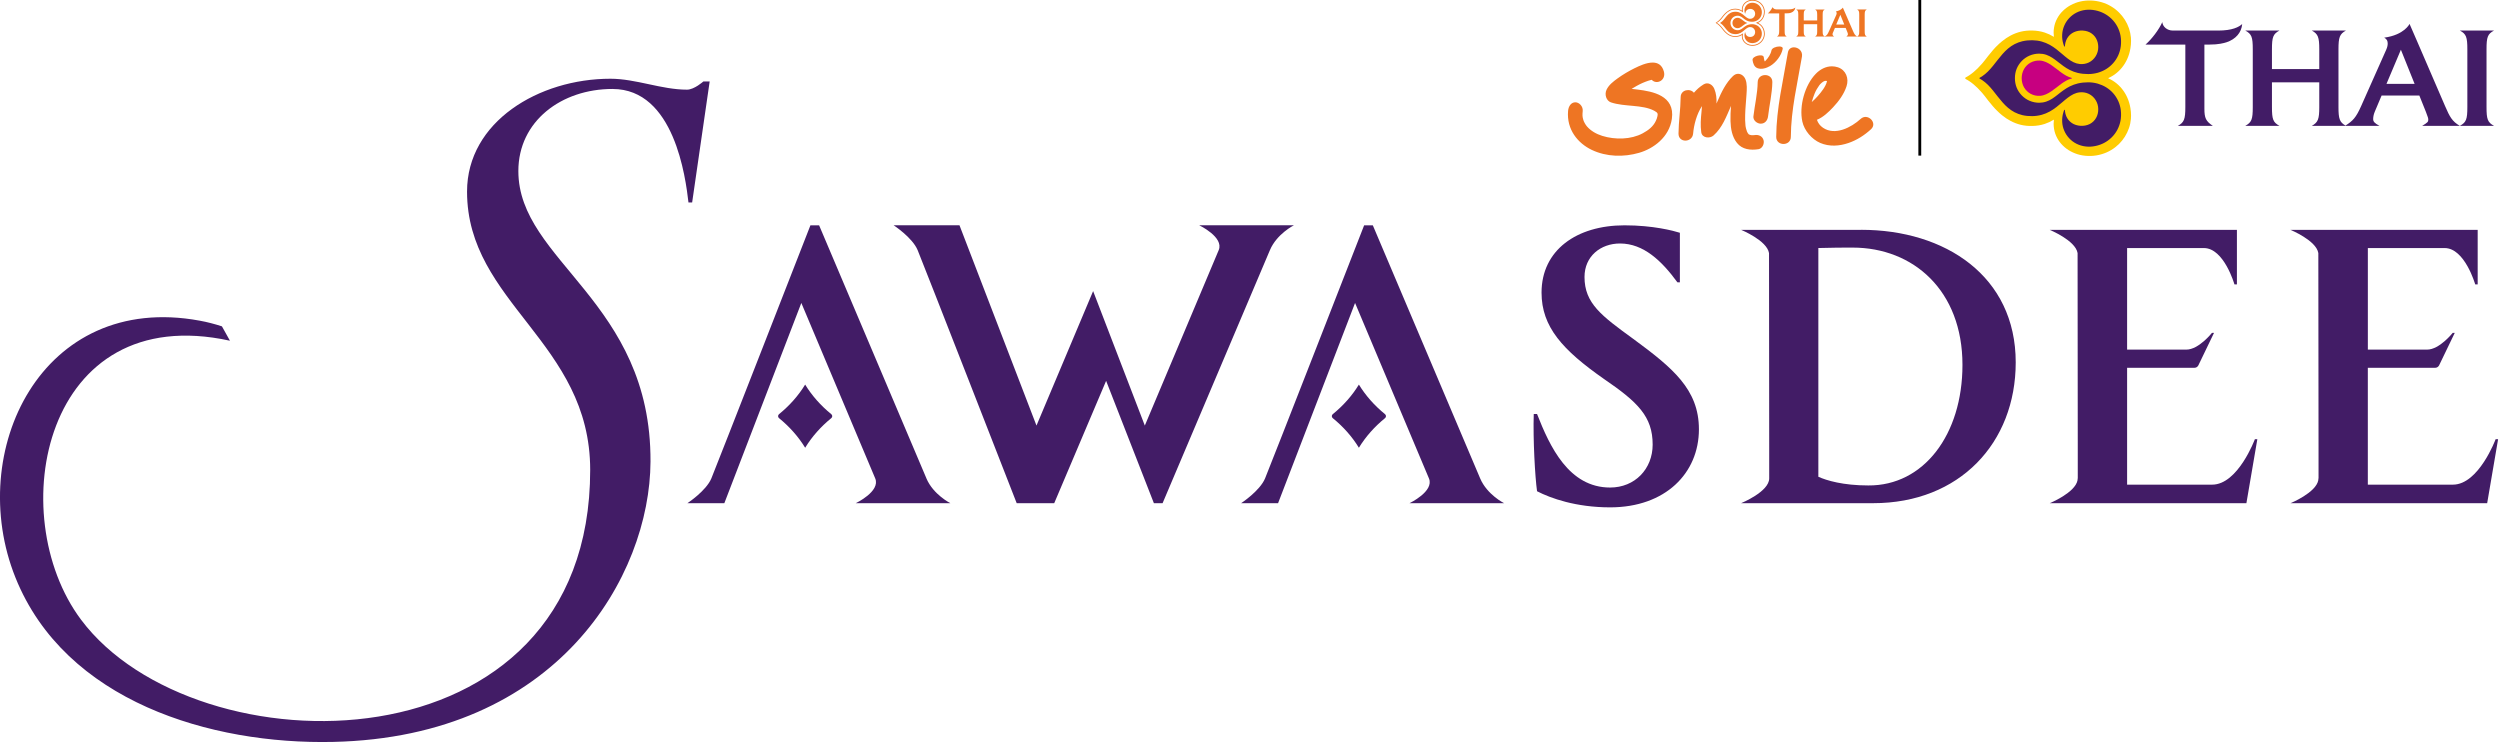 <svg viewBox="0 0 1091 324" fill="none" xmlns="http://www.w3.org/2000/svg">
<path d="M712.739 147.88C698.869 137.79 691.479 132.39 691.479 120.86C691.479 111.85 698.499 106.26 706.969 106.26C717.239 106.26 725.169 113.83 732.019 123.2H733.099V101.58C730.219 100.68 721.399 98.33 708.949 98.33C688.049 98.33 672.729 109.14 672.729 127.71C672.729 142.66 681.929 152.76 699.949 165.37C714.729 175.46 721.219 181.76 721.219 194.02C721.219 204.65 713.469 212.76 702.659 212.76C684.639 212.76 676.349 194.92 670.769 180.68H669.329C668.979 191.67 669.879 208.07 670.769 214.38C676.719 217.44 687.719 221.41 702.659 221.41C726.809 221.41 741.409 206.45 741.409 187.35C741.409 169.87 729.869 160.5 712.749 147.88" fill="#421C66"></path>
<path d="M267.32 38.83C294.31 38.83 299.2 77.6 300.45 88.37C301.54 88.37 302.05 88.37 302.05 88.37L309.7 35.55H306.95C306.95 35.55 302.98 39.13 299.82 39.13C288.67 39.13 277.52 34.36 266.36 34.36C235.14 34.36 203.82 53.16 203.82 83.6C203.82 132.25 257.56 149.26 257.56 205.08C257.56 338.31 85.17 337.1 35.33 270.38C1.14 224.61 18.98 130.89 100.35 148.69L96.85 142.42C93.67 141.38 90.43 140.54 87.15 139.94C18.08 127.2 -15.33 197.13 6.75 252.07C28.46 306.09 91.94 324.96 145.38 323.77C243.45 321.59 283.62 251.38 283.88 201.49C284.24 131.36 226.21 114.04 226.21 74.64C226.21 52.86 245.01 38.82 267.31 38.82" fill="#421C66"></path>
<path d="M523.35 98.32C523.35 98.32 534.21 103.5 531.85 109.14C529.5 114.78 499.6 185.72 499.6 185.72L487.63 154.59L477.04 127.03C475.49 130.72 473.79 134.74 472.04 138.91C462.95 160.48 452.32 185.72 452.32 185.72L418.72 98.32H390C390 98.32 398.17 103.67 400.45 109.14C402.74 114.6 443.69 219.6 443.69 219.6H460.06C460.06 219.6 471.25 193.23 482.71 166.2C493.27 193.21 503.56 219.6 503.56 219.6H507.35C507.35 219.6 551.19 116.22 554.2 109.14C557.2 102.06 564.65 98.32 564.65 98.32H523.35Z" fill="#421C66"></path>
<path d="M404.3 208.79C401.3 201.71 357.46 98.33 357.46 98.33H353.67C353.67 98.33 312.71 203.33 310.43 208.79C308.14 214.25 299.97 219.6 299.97 219.6H316.1L349.7 132.21C349.7 132.21 379.6 203.16 381.95 208.79C384.31 214.43 373.45 219.6 373.45 219.6H414.75C414.75 219.6 407.3 215.87 404.29 208.79" fill="#421C66"></path>
<path d="M362.78 180.75C363.33 181.2 363.33 182.03 362.78 182.47C358.2 186.2 354.36 190.53 351.45 195.28C351.42 195.33 351.4 195.38 351.37 195.42C351.35 195.38 351.32 195.33 351.3 195.28C348.38 190.53 344.55 186.21 339.96 182.47C339.42 182.03 339.42 181.2 339.96 180.75C344.58 176.99 348.45 172.63 351.37 167.83C354.29 172.62 358.16 176.99 362.78 180.75Z" fill="#421C66"></path>
<path d="M645.949 208.79C642.949 201.71 599.099 98.33 599.099 98.33H595.309C595.309 98.33 554.359 203.33 552.069 208.79C549.789 214.25 541.619 219.6 541.619 219.6H557.749L591.349 132.21C591.349 132.21 621.249 203.16 623.599 208.79C625.959 214.43 615.099 219.6 615.099 219.6H656.399C656.399 219.6 648.949 215.87 645.949 208.79Z" fill="#421C66"></path>
<path d="M604.43 180.75C604.98 181.2 604.98 182.03 604.43 182.47C599.85 186.2 596.01 190.53 593.09 195.28C593.07 195.33 593.04 195.38 593.02 195.42C593 195.38 592.97 195.33 592.95 195.28C590.04 190.53 586.2 186.21 581.61 182.47C581.07 182.03 581.07 181.2 581.61 180.75C586.23 176.99 590.1 172.63 593.02 167.83C595.94 172.62 599.81 176.99 604.43 180.75Z" fill="#421C66"></path>
<path d="M815.329 211.85C804.339 211.85 797.129 209.69 793.529 208.06V108.24C798.939 108.05 805.239 108.05 808.489 108.05C834.969 108.05 856.419 126.79 856.419 159.23C856.419 189.69 839.479 212.03 815.329 211.85ZM812.259 100.31H759.829C759.829 100.31 771.109 104.93 771.999 110.45C771.999 110.45 772.079 176.54 772.079 195.42V208.78C772.079 214.59 759.819 219.59 759.819 219.59H817.479C855.139 219.59 879.659 193.28 879.659 158.14C879.659 120.47 848.839 100.29 812.259 100.29" fill="#421C66"></path>
<path d="M984.029 191.671C984.029 191.671 976.659 211.501 965.389 211.501H928.269V160.501H957.659H957.679C957.689 160.501 957.699 160.501 957.709 160.501C958.419 160.491 959.009 160.081 959.329 159.511L966.199 145.261H965.299C965.299 145.261 959.549 152.571 954.119 152.571H928.269V108.251H961.779C970.579 108.251 975.109 124.101 975.109 124.101H976.189V100.311H894.489C894.489 100.311 905.759 104.921 906.659 110.441V110.991C906.659 117.151 906.739 177.511 906.739 195.421V208.781C906.739 208.781 906.739 208.821 906.739 208.851L906.659 208.911V209.471C905.749 214.991 894.489 219.601 894.489 219.601H980.329L985.099 191.671H984.019H984.029Z" fill="#421C66"></path>
<path d="M1089.09 191.671C1089.09 191.671 1081.72 211.501 1070.44 211.501H1033.32V160.501H1062.71C1062.71 160.501 1062.73 160.501 1062.74 160.501H1062.76C1063.47 160.491 1064.06 160.081 1064.39 159.511L1071.26 145.261H1070.36C1070.36 145.261 1064.61 152.571 1059.18 152.571H1033.33V108.251H1066.84C1075.64 108.251 1080.18 124.101 1080.18 124.101H1081.26V100.311H999.56C999.56 100.311 1010.83 104.921 1011.72 110.441V110.991C1011.72 117.151 1011.81 177.511 1011.81 195.421V208.781C1011.81 208.781 1011.8 208.821 1011.8 208.851L1011.72 208.911V209.471C1010.82 214.991 999.56 219.601 999.56 219.601H1085.4L1090.17 191.671H1089.09Z" fill="#421C66"></path>
<path d="M928.34 42.56C927.72 41.17 926.92 39.88 925.99 38.73C925.07 37.6 924.01 36.6 922.85 35.77C922.25 35.34 921.63 34.961 920.99 34.63C920.66 34.471 920.32 34.291 919.98 34.13C920.32 33.971 920.66 33.81 920.99 33.63C921.63 33.3 922.25 32.92 922.85 32.49C924.01 31.651 925.07 30.66 925.99 29.53C926.93 28.381 927.72 27.101 928.34 25.71C928.99 24.28 929.44 22.73 929.71 21.12C929.9 20.02 929.99 18.91 929.99 17.86C929.99 17.351 929.97 16.851 929.93 16.36C929.81 15.03 929.53 13.691 929.09 12.39C928.65 11.091 928.05 9.85 927.31 8.66C926.56 7.48 925.68 6.38 924.68 5.39C923.65 4.38 922.5 3.49 921.26 2.76C919.97 1.99 918.59 1.39 917.14 0.97C915.62 0.52 914.03 0.27 912.4 0.22C910.81 0.18 909.24 0.32 907.76 0.68C906.31 1.01 904.93 1.55 903.65 2.24C902.38 2.92 901.23 3.78 900.24 4.75C899.22 5.74 898.39 6.86 897.74 8.08C897.07 9.32 896.61 10.671 896.39 12.06C896.26 12.78 896.2 13.521 896.2 14.271C896.2 14.861 896.25 15.46 896.32 16.081C895 15.271 893.66 14.65 892.35 14.22C890.7 13.671 888.88 13.37 886.96 13.32C885.17 13.271 883.44 13.441 881.83 13.831C880.33 14.2 878.85 14.761 877.44 15.501C876.17 16.18 874.9 17.011 873.68 18.011C872.88 18.66 872.11 19.36 871.33 20.151C871.33 20.151 870.19 21.27 869.65 21.96C869.01 22.691 868.35 23.491 867.66 24.381L866.21 26.261C865.79 26.8 865.38 27.311 864.95 27.791C864.34 28.491 863.7 29.18 863.04 29.84C861.91 30.96 860.7 31.991 859.37 32.88C859.1 33.05 858.82 33.23 858.53 33.401C858.34 33.511 858.14 33.6 857.95 33.711C857.78 33.8 857.6 33.931 857.6 34.13C857.6 34.331 857.79 34.471 857.95 34.56C858.14 34.67 858.34 34.751 858.53 34.87C858.81 35.041 859.1 35.211 859.37 35.391C860.7 36.27 861.91 37.31 863.04 38.431C863.7 39.081 864.34 39.781 864.95 40.471C865.37 40.961 865.79 41.471 866.21 42.011C866.21 42.011 867.65 43.891 867.66 43.91C868.35 44.791 869.01 45.59 869.65 46.321C870.2 47.02 871.33 48.13 871.33 48.13C872.11 48.92 872.88 49.63 873.68 50.281C874.9 51.281 876.17 52.12 877.44 52.781C878.85 53.52 880.33 54.09 881.83 54.461C883.44 54.85 885.17 55.02 886.96 54.971C888.88 54.92 890.7 54.62 892.35 54.071C893.66 53.641 895 53.02 896.32 52.211C896.24 52.821 896.2 53.42 896.2 54.011C896.2 54.751 896.27 55.501 896.39 56.24C896.61 57.62 897.08 58.961 897.74 60.211C898.39 61.441 899.23 62.541 900.24 63.541C901.23 64.52 902.38 65.371 903.65 66.05C904.93 66.74 906.31 67.27 907.76 67.611C909.25 67.951 910.81 68.1 912.4 68.061C914.03 68.01 915.62 67.751 917.14 67.3C918.59 66.88 919.97 66.281 921.26 65.51C922.5 64.781 923.64 63.901 924.68 62.891C925.68 61.901 926.57 60.8 927.31 59.62C928.04 58.45 928.64 57.191 929.09 55.891C929.54 54.581 929.81 53.251 929.93 51.91C929.97 51.42 929.99 50.92 929.99 50.42C929.99 49.37 929.9 48.27 929.71 47.16C929.45 45.55 928.99 44.011 928.34 42.571" fill="#FFCC00"></path>
<path d="M924.399 44.09C923.839 42.86 923.099 41.71 922.199 40.69C921.319 39.69 920.279 38.83 919.149 38.12C917.999 37.41 916.729 36.87 915.439 36.49C914.079 36.11 912.679 35.92 911.279 35.92C909.779 35.92 908.269 36.07 906.809 36.41C905.599 36.7 904.419 37.13 903.299 37.68C902.309 38.18 901.359 38.77 900.459 39.42C899.609 40.01 898.799 40.66 897.979 41.31C897.209 41.92 896.419 42.52 895.589 43.06C894.779 43.57 893.909 44.03 892.999 44.33C892.009 44.67 890.959 44.83 889.909 44.84C888.469 44.84 887.039 44.55 885.719 43.99C884.439 43.45 883.279 42.64 882.309 41.65C881.349 40.65 880.559 39.47 880.049 38.18C879.539 36.89 879.309 35.51 879.309 34.12C879.309 32.73 879.539 31.36 880.049 30.07C880.569 28.78 881.349 27.59 882.309 26.6C883.289 25.6 884.449 24.8 885.719 24.26C887.039 23.7 888.479 23.41 889.909 23.41C890.959 23.41 892.009 23.57 892.999 23.91C893.909 24.22 894.779 24.68 895.589 25.19C896.419 25.72 897.199 26.32 897.979 26.93C898.799 27.57 899.599 28.22 900.459 28.82C901.359 29.48 902.309 30.07 903.299 30.56C904.419 31.12 905.599 31.55 906.809 31.84C908.269 32.18 909.779 32.32 911.279 32.32C912.679 32.32 914.089 32.13 915.439 31.76C916.739 31.39 917.999 30.84 919.149 30.13C920.279 29.43 921.319 28.55 922.199 27.55C923.099 26.54 923.839 25.39 924.399 24.16C924.979 22.86 925.359 21.48 925.529 20.06C925.709 18.56 925.659 17.02 925.389 15.53C925.119 14.12 924.649 12.77 923.959 11.5C923.309 10.29 922.469 9.19 921.489 8.23C920.519 7.29 919.419 6.49 918.219 5.86C917.009 5.23 915.719 4.77 914.379 4.51C912.989 4.23 911.549 4.16 910.149 4.32C908.759 4.48 907.399 4.88 906.149 5.52C904.969 6.12 903.889 6.94 902.989 7.91C902.089 8.87 901.369 9.98 900.849 11.18C900.319 12.4 900.009 13.71 899.939 15.05C899.849 16.44 900.029 17.86 900.449 19.2C900.499 19.38 900.559 19.55 900.619 19.73C900.649 19.82 900.679 19.89 900.709 19.98C900.749 20.07 900.779 20.17 900.829 20.25C900.869 20.3 900.919 20.36 900.989 20.35C901.069 20.34 901.099 20.26 901.119 20.18C901.149 20 901.149 19.78 901.179 19.59C901.259 18.89 901.429 18.19 901.709 17.52C902.219 16.31 903.069 15.27 904.159 14.55C905.259 13.81 906.579 13.43 907.899 13.34C909.319 13.26 910.759 13.49 912.029 14.14C913.159 14.74 914.109 15.66 914.739 16.78C915.399 17.95 915.689 19.28 915.679 20.62C915.679 21.99 915.289 23.34 914.569 24.52C913.859 25.68 912.819 26.66 911.589 27.25C910.369 27.85 908.979 28.07 907.629 27.94C906.689 27.85 905.769 27.58 904.909 27.17C904.029 26.75 903.199 26.21 902.429 25.62C901.589 24.99 900.789 24.31 899.999 23.63C899.149 22.9 898.299 22.18 897.409 21.49C896.489 20.78 895.519 20.11 894.499 19.56C893.409 18.97 892.249 18.48 891.039 18.14C889.689 17.76 888.279 17.58 886.869 17.56C885.429 17.54 883.989 17.68 882.589 18C881.399 18.28 880.229 18.71 879.129 19.28C878.119 19.81 877.179 20.47 876.299 21.2C875.449 21.93 874.649 22.72 873.919 23.56C873.179 24.4 872.469 25.27 871.779 26.15C871.099 27.02 870.419 27.9 869.719 28.76C869.029 29.61 868.309 30.43 867.529 31.21C866.759 31.97 865.929 32.67 865.029 33.28C864.849 33.39 864.649 33.52 864.459 33.63C864.329 33.71 864.189 33.77 864.059 33.84C863.949 33.91 863.819 33.99 863.819 34.12C863.819 34.26 863.949 34.35 864.059 34.41C864.189 34.47 864.329 34.53 864.459 34.62C864.649 34.72 864.839 34.84 865.029 34.97C865.929 35.57 866.759 36.28 867.529 37.03C868.309 37.81 869.029 38.63 869.719 39.48C870.419 40.35 871.099 41.23 871.779 42.1C872.469 42.99 873.179 43.85 873.919 44.68C874.659 45.52 875.449 46.33 876.299 47.04C877.169 47.78 878.119 48.43 879.129 48.97C880.219 49.53 881.389 49.97 882.589 50.25C883.989 50.58 885.429 50.69 886.869 50.68C888.269 50.66 889.679 50.47 891.039 50.09C892.239 49.77 893.399 49.27 894.499 48.67C895.519 48.11 896.479 47.45 897.409 46.74C898.299 46.06 899.149 45.33 899.999 44.61C900.799 43.92 901.589 43.24 902.429 42.61C903.209 42.03 904.029 41.49 904.909 41.06C905.769 40.65 906.689 40.38 907.629 40.29C908.979 40.16 910.369 40.38 911.589 40.98C912.819 41.58 913.859 42.55 914.569 43.72C915.289 44.88 915.669 46.25 915.679 47.62C915.689 48.96 915.399 50.3 914.739 51.45C914.109 52.58 913.159 53.49 912.029 54.09C910.759 54.75 909.309 54.99 907.899 54.9C906.579 54.81 905.259 54.43 904.159 53.69C903.069 52.96 902.229 51.92 901.709 50.72C901.429 50.06 901.259 49.35 901.179 48.64C901.149 48.46 901.149 48.25 901.119 48.06C901.099 47.99 901.079 47.9 900.989 47.89C900.919 47.88 900.859 47.94 900.829 47.99C900.779 48.08 900.749 48.18 900.709 48.27C900.679 48.35 900.649 48.44 900.619 48.52C900.559 48.7 900.499 48.86 900.449 49.05C900.039 50.39 899.859 51.81 899.939 53.2C900.009 54.54 900.319 55.85 900.849 57.06C901.369 58.27 902.089 59.38 902.989 60.33C903.889 61.31 904.969 62.12 906.149 62.72C907.399 63.35 908.759 63.76 910.149 63.92C911.559 64.09 912.999 64.02 914.379 63.73C915.709 63.46 917.009 63.01 918.219 62.38C919.419 61.75 920.519 60.95 921.489 60C922.469 59.05 923.299 57.95 923.959 56.73C924.639 55.48 925.119 54.11 925.389 52.7C925.659 51.22 925.709 49.67 925.529 48.17C925.369 46.76 924.989 45.38 924.399 44.08" fill="#421C66"></path>
<path d="M904.23 34.12C904.23 34.12 904.19 34.02 904.13 34.01C902.46 33.6 900.96 32.67 899.57 31.67C898.1 30.62 896.72 29.44 895.22 28.42C893.74 27.42 892.07 26.54 890.25 26.43C888.83 26.34 887.36 26.66 886.1 27.35C884.93 28 883.97 28.95 883.3 30.11C882.61 31.32 882.27 32.71 882.26 34.1C882.26 34.1 882.26 34.11 882.26 34.12C882.26 34.13 882.26 34.14 882.26 34.14C882.26 35.54 882.61 36.93 883.3 38.14C883.97 39.29 884.93 40.25 886.1 40.9C887.35 41.59 888.82 41.92 890.25 41.82C892.07 41.72 893.74 40.83 895.22 39.83C896.72 38.81 898.11 37.63 899.57 36.56C900.95 35.57 902.45 34.64 904.13 34.23C904.19 34.21 904.23 34.18 904.23 34.11" fill="#C70080"></path>
<path d="M1088.39 54.92H1073.48C1076.27 53.38 1076.75 52.08 1076.75 46.73V21.53C1076.75 16.18 1076.27 14.85 1073.48 13.33H1088.39C1085.59 14.85 1085.12 16.17 1085.12 21.53V46.73C1085.12 52.07 1085.59 53.38 1088.39 54.92Z" fill="#421C66"></path>
<path d="M1041.46 36.6L1047.75 21.7L1053.73 36.6H1041.45H1041.46ZM1057.02 54.92H1073.45C1070.14 52.96 1069.1 51.1 1067.01 46.24C1055.58 19.68 1051.53 10.44 1051.53 10.44C1051.53 10.44 1049.27 15.24 1040.48 16.43C1041.71 17.11 1041.99 17.95 1041.99 19C1041.99 19.74 1041.84 20.58 1041.31 21.78L1030.43 46.23C1028.14 51.39 1026.79 52.72 1023.57 54.8C1021.02 53.32 1020.51 51.88 1020.51 46.73V21.53C1020.51 16.24 1021.04 14.85 1023.76 13.33H1008.88C1011.6 14.85 1012.13 16.18 1012.13 21.53V30.14H991.48V21.53C991.48 16.18 991.96 14.85 994.75 13.33H979.84C982.63 14.85 983.11 16.17 983.11 21.53V46.73C983.11 52.07 982.63 53.38 979.84 54.92H994.75C991.96 53.38 991.48 52.08 991.48 46.73V35.92H1012.13V46.73C1012.13 52.01 1011.61 53.38 1008.88 54.92H1038.39C1036.16 53.71 1035.65 53.03 1035.65 51.95C1035.65 51.2 1035.82 50.01 1036.32 48.82L1039.33 41.69H1055.8L1058.66 48.81C1059.63 51.24 1059.7 51.7 1059.7 52.25C1059.7 53.15 1059.45 53.46 1057.03 54.93" fill="#421C66"></path>
<path d="M978.49 10.48C977.06 11.81 974.16 13.34 967.99 13.34H949.01C948.94 13.34 948.2 13.33 948.2 13.33C945.79 13.33 943.81 11.7 943.63 9.65C942.24 12.82 939.06 17.04 936.31 19.45H953.68V46.76C953.68 52.03 953.14 53.45 950.41 54.92H965.67C962.63 52.87 962 51.51 962 47.42V19.45H964.31C968.04 19.47 970.52 18.82 971.67 18.44C975.7 17.1 978.21 14.17 978.49 10.48Z" fill="#421C66"></path>
<path d="M838.42 0H837.18V67.91H838.42V0Z" fill="black"></path>
<path d="M767.059 35.84C766.979 40.84 765.769 45.83 765.189 50.79C764.989 52.52 766.789 53.97 768.379 53.97C770.269 53.97 771.369 52.51 771.579 50.79C772.149 45.83 773.369 40.84 773.449 35.84C773.479 33.78 771.909 32.76 770.309 32.76C768.709 32.76 767.099 33.79 767.059 35.84ZM756.329 33.13C753.139 36.2 751.269 40.16 749.529 44.16C749.379 44.5 749.239 44.85 749.079 45.19C749.169 43.03 748.999 40.89 748.119 38.75C747.359 36.92 745.349 35.65 743.429 36.84C741.829 37.82 740.429 39.06 739.219 40.48C737.639 38.44 733.459 39.08 733.439 42.4C733.389 47.71 732.549 52.98 732.499 58.29C732.459 62.46 738.529 62.32 738.879 58.29C739.209 54.52 740.409 49.84 742.739 46.3C742.699 47.11 742.619 47.93 742.539 48.76C742.229 51.81 741.999 54.69 742.429 57.73C742.799 60.3 746.179 60.54 747.769 59.14C751.659 55.7 753.369 50.84 755.409 46.23C755.239 48.44 755.119 50.65 755.189 52.87C755.289 56.22 755.879 59.67 758.009 62.37C760.299 65.28 763.979 65.64 767.389 65.11C769.109 64.84 770.039 62.71 769.619 61.18C769.109 59.36 767.409 58.68 765.689 58.95C764.689 59.11 763.849 58.95 763.529 58.79C762.789 58.42 763.429 58.86 762.879 58.27C762.849 58.26 762.839 58.24 762.819 58.22C762.799 58.18 762.759 58.12 762.709 58.03C762.549 57.78 762.419 57.52 762.299 57.26C762.519 57.71 762.069 56.47 762.009 56.25C761.829 55.58 761.749 55.05 761.719 54.72C761.549 53.2 761.549 51.67 761.589 50.14C761.659 47.18 761.989 44.22 762.169 41.26C762.309 39.13 762.529 36.57 761.689 34.55C761.099 33.15 759.839 32.21 758.499 32.21C757.769 32.21 757.019 32.5 756.349 33.13M791.969 40.68C792.449 39.48 793.159 38.33 793.909 37.27C794.449 36.49 795.539 35.64 795.899 35.5C796.609 35.22 796.249 35.3 797.019 35.3C796.979 35.3 797.129 35.33 797.289 35.38C797.269 35.47 797.259 35.57 797.259 35.61C796.749 37.75 794.869 40.14 793.209 42C792.409 42.91 791.549 43.75 790.639 44.54C791.009 43.18 791.489 41.85 791.959 40.68M792.429 32.19C787.599 37.14 785.079 46.31 786.539 53.05C787.389 56.99 790.669 60.79 794.329 62.37C798.299 64.08 802.689 63.79 806.719 62.39C810.369 61.13 813.669 59.01 816.499 56.41C819.539 53.63 815.019 49.13 811.989 51.89C807.889 55.64 800.829 59.31 795.569 55.76C794.209 54.85 793.369 53.64 792.909 52.28C795.649 51.15 797.959 48.95 799.949 46.83C802.429 44.19 804.709 41.1 805.839 37.62C806.949 34.21 805.579 30.56 802.069 29.37C801.179 29.08 800.309 28.94 799.449 28.94C796.809 28.94 794.329 30.23 792.429 32.19ZM713.379 29.74C710.759 31.05 708.209 32.53 705.789 34.3C704.099 35.54 702.119 37.02 701.109 39.13C700.089 41.27 701.009 44 703.019 44.68C708.979 46.69 716.629 45.55 721.889 48.32C722.179 48.48 722.469 48.66 722.739 48.86C722.809 48.91 722.869 48.96 722.909 48.97C722.939 49.01 722.979 49.05 723.049 49.11C723.269 49.35 723.289 49.36 723.369 49.67C723.439 49.91 723.409 50.17 723.309 50.7C723.149 51.52 722.929 52.05 722.619 52.73C721.459 55.22 719.429 56.79 716.909 58.16C711.729 60.96 704.789 61.03 699.209 59.29C696.649 58.49 694.249 57.14 692.539 55.16C691.889 54.41 691.219 53.15 690.999 52.46C690.509 50.86 690.539 50.25 690.699 48.41C690.879 46.36 689.109 44.64 687.499 44.64C685.629 44.64 684.479 46.37 684.309 48.41C683.609 56.6 688.639 62.54 694.639 65.41C701.089 68.49 708.629 68.63 715.329 66.68C721.529 64.88 728.439 59.94 729.599 51.86C731.069 41.63 721.049 39.9 714.779 39.1C713.869 38.98 712.959 38.88 712.039 38.78C712.759 38.33 713.489 37.91 714.219 37.5C715.849 36.58 717.539 35.83 719.269 35.25C719.599 35.14 719.939 35.05 720.279 34.96C720.829 34.82 720.739 34.83 720.749 34.85C720.749 34.85 720.769 34.85 720.839 34.85C722.939 37.11 727.189 35.1 726.109 31.18C725.299 28.26 723.389 27.3 721.209 27.3C718.519 27.3 715.409 28.74 713.379 29.75M780.229 22.96C778.179 35.18 775.209 47.29 775.139 59.74C775.119 63.86 781.499 63.86 781.519 59.74C781.579 47.85 784.419 36.32 786.379 24.66C786.779 22.24 784.719 20.65 782.869 20.65C781.639 20.65 780.489 21.35 780.229 22.96ZM773.079 21.95C772.749 23.69 771.629 25.34 770.409 26.58C770.329 26.66 770.239 26.75 770.159 26.82C769.849 26.25 769.769 25.36 769.699 24.93C769.449 23.3 764.539 24.44 764.819 26.24C765.029 27.64 765.499 29.21 766.969 29.75C768.789 30.42 770.849 29.74 772.449 28.82C774.979 27.37 777.419 24.22 777.969 21.33C778.109 20.58 777.399 20.28 776.489 20.28C775.119 20.28 773.279 20.97 773.089 21.95" fill="#EE7523"></path>
<path d="M805.73 15.95H810.46C809.52 15.39 809.23 14.86 808.63 13.49C805.38 5.95 804.22 3.32 804.22 3.32C804.22 3.32 803.49 4.52 801.18 4.99C801.33 5.09 801.52 5.41 801.52 5.72C801.52 5.93 801.48 6.2 801.33 6.55L798.23 13.49C797.58 14.96 797.18 15.58 796.28 15.89C795.55 15.47 795.41 15.1 795.41 13.63V6.47C795.41 4.97 795.56 4.58 796.33 4.15H792.1C792.87 4.58 793.02 4.96 793.02 6.47V8.92H787.16V6.47C787.16 4.96 787.29 4.58 788.08 4.15H783.85C784.64 4.58 784.77 4.96 784.77 6.47V13.63C784.77 15.14 784.63 15.52 783.84 15.95H788.08C787.29 15.51 787.16 15.14 787.16 13.63V10.56H793.02V13.63C793.02 15.13 792.86 15.52 792.09 15.95H800.44C800.04 15.71 799.71 15.37 799.71 14.92C799.71 14.6 799.84 14.38 800.1 13.78L800.76 12.19H805.45L806.16 13.96C806.35 14.43 806.43 14.65 806.43 14.93C806.43 15.38 806.06 15.72 805.75 15.95M801.33 10.71L803.13 6.45L804.84 10.71H801.33Z" fill="#EE7523"></path>
<path d="M813.75 13.63V6.47C813.75 4.96 813.91 4.59 814.66 4.14H810.46C811.22 4.6 811.37 4.96 811.37 6.47V13.63C811.37 15.14 811.22 15.51 810.46 15.96H814.66C813.91 15.51 813.75 15.15 813.75 13.63Z" fill="#EE7523"></path>
<path d="M783.48 3.29C783.05 3.64 782.36 4.1 780.5 4.1H775.2C774.17 4.1 773.74 3.48 773.55 3.12C773.16 4.03 772.14 5.31 771.51 5.84H776.44C776.44 6.03 776.44 6.21 776.44 6.43V13.46C776.44 14.98 776.23 15.47 775.49 15.94H779.73C778.97 15.49 778.82 15.13 778.82 13.61V6.42C778.82 6.19 778.82 6.05 778.82 5.83H779.54C780.59 5.83 781.13 5.72 781.58 5.56C782.71 5.14 783.4 4.32 783.48 3.28V3.29Z" fill="#EE7523"></path>
<path d="M756.349 11.22C756.549 11.56 756.829 11.84 757.179 12.03C757.549 12.24 757.989 12.33 758.409 12.3C758.949 12.27 759.439 12.01 759.879 11.71C760.329 11.41 760.729 11.06 761.169 10.75C761.579 10.45 762.019 10.18 762.519 10.06C762.539 10.06 762.549 10.04 762.549 10.03C762.549 10.01 762.549 10 762.519 10C762.019 9.88 761.579 9.6 761.169 9.31C760.739 9 760.329 8.65 759.879 8.35C759.439 8.05 758.949 7.8 758.409 7.76C757.989 7.73 757.559 7.83 757.179 8.03C756.839 8.22 756.549 8.51 756.349 8.84C756.139 9.2 756.039 9.61 756.039 10.02C756.039 10.44 756.139 10.85 756.349 11.21M768.499 12.97C768.339 12.61 768.119 12.26 767.849 11.97C767.589 11.67 767.279 11.41 766.949 11.21C766.609 11 766.239 10.84 765.849 10.73C765.449 10.62 765.039 10.56 764.619 10.56C764.179 10.56 763.729 10.6 763.299 10.71C762.939 10.79 762.589 10.92 762.259 11.08C761.969 11.23 761.689 11.4 761.419 11.59C761.169 11.77 760.929 11.96 760.689 12.15C760.459 12.33 760.229 12.5 759.989 12.66C759.749 12.82 759.489 12.95 759.219 13.04C758.929 13.14 758.619 13.19 758.309 13.19C757.889 13.19 757.459 13.11 757.069 12.94C756.689 12.78 756.349 12.54 756.059 12.25C755.769 11.96 755.539 11.61 755.389 11.22C755.239 10.84 755.169 10.43 755.169 10.03C755.169 9.63 755.239 9.21 755.389 8.83C755.539 8.45 755.769 8.1 756.059 7.8C756.349 7.5 756.689 7.27 757.069 7.11C757.459 6.94 757.889 6.86 758.309 6.86C758.619 6.86 758.929 6.91 759.219 7.01C759.489 7.1 759.749 7.23 759.989 7.39C760.229 7.55 760.459 7.72 760.689 7.9C760.929 8.09 761.169 8.28 761.419 8.46C761.689 8.65 761.969 8.83 762.259 8.97C762.589 9.14 762.939 9.26 763.299 9.35C763.729 9.45 764.179 9.49 764.619 9.49C765.039 9.49 765.449 9.44 765.849 9.32C766.239 9.21 766.609 9.05 766.949 8.84C767.289 8.63 767.589 8.37 767.849 8.08C768.119 7.78 768.339 7.44 768.499 7.08C768.669 6.7 768.789 6.29 768.839 5.87C768.889 5.43 768.879 4.97 768.789 4.53C768.709 4.12 768.569 3.71 768.369 3.34C768.179 2.98 767.929 2.66 767.639 2.38C767.359 2.1 767.029 1.86 766.679 1.68C766.319 1.49 765.939 1.36 765.539 1.28C765.129 1.2 764.709 1.18 764.289 1.22C763.879 1.27 763.479 1.39 763.109 1.57C762.759 1.75 762.439 1.99 762.179 2.28C761.909 2.56 761.699 2.89 761.549 3.25C761.389 3.61 761.299 4 761.279 4.39C761.259 4.8 761.309 5.22 761.429 5.62C761.449 5.67 761.459 5.72 761.479 5.77C761.479 5.8 761.499 5.82 761.509 5.84C761.519 5.87 761.529 5.9 761.549 5.92C761.549 5.94 761.579 5.96 761.599 5.95C761.629 5.95 761.629 5.92 761.639 5.9C761.639 5.84 761.639 5.78 761.659 5.73C761.689 5.52 761.739 5.31 761.819 5.12C761.969 4.77 762.219 4.46 762.539 4.24C762.869 4.02 763.259 3.91 763.649 3.88C764.069 3.85 764.499 3.92 764.869 4.12C765.209 4.29 765.489 4.57 765.669 4.9C765.859 5.24 765.949 5.64 765.949 6.03C765.949 6.43 765.829 6.83 765.619 7.18C765.409 7.53 765.099 7.81 764.739 7.99C764.379 8.17 763.969 8.23 763.569 8.2C763.289 8.17 763.019 8.09 762.769 7.97C762.509 7.85 762.259 7.68 762.029 7.51C761.779 7.33 761.549 7.12 761.309 6.92C761.059 6.71 760.809 6.49 760.549 6.29C760.279 6.08 759.989 5.89 759.689 5.72C759.369 5.54 759.019 5.4 758.669 5.3C758.269 5.19 757.849 5.13 757.439 5.13C757.019 5.13 756.589 5.16 756.179 5.26C755.829 5.34 755.479 5.47 755.159 5.64C754.859 5.8 754.579 5.99 754.319 6.21C754.069 6.42 753.839 6.66 753.619 6.91C753.399 7.16 753.189 7.42 752.989 7.68C752.789 7.94 752.579 8.2 752.379 8.45C752.169 8.7 751.959 8.95 751.729 9.17C751.499 9.39 751.249 9.6 750.989 9.78C750.929 9.82 750.879 9.85 750.819 9.88C750.779 9.9 750.739 9.92 750.699 9.94C750.669 9.96 750.629 9.98 750.629 10.02C750.629 10.06 750.669 10.08 750.699 10.1C750.739 10.12 750.779 10.14 750.819 10.16C750.879 10.19 750.929 10.23 750.989 10.26C751.249 10.44 751.499 10.65 751.729 10.87C751.959 11.1 752.169 11.34 752.379 11.59C752.579 11.85 752.789 12.11 752.989 12.36C753.189 12.62 753.399 12.88 753.619 13.13C753.839 13.38 754.069 13.61 754.319 13.82C754.579 14.04 754.859 14.23 755.159 14.39C755.479 14.56 755.829 14.68 756.179 14.76C756.589 14.86 757.019 14.9 757.439 14.89C757.849 14.89 758.269 14.84 758.669 14.72C759.019 14.62 759.369 14.48 759.689 14.3C759.989 14.14 760.279 13.94 760.549 13.73C760.819 13.53 761.059 13.31 761.309 13.1C761.549 12.9 761.779 12.69 762.029 12.51C762.259 12.34 762.499 12.18 762.769 12.05C763.019 11.93 763.289 11.85 763.569 11.82C763.969 11.78 764.379 11.85 764.739 12.02C765.099 12.2 765.409 12.48 765.619 12.83C765.829 13.17 765.949 13.58 765.949 13.98C765.949 14.37 765.859 14.77 765.669 15.11C765.489 15.44 765.209 15.72 764.869 15.89C764.499 16.08 764.069 16.16 763.649 16.13C763.259 16.11 762.869 15.99 762.539 15.77C762.219 15.55 761.969 15.25 761.819 14.89C761.739 14.69 761.689 14.48 761.659 14.28C761.659 14.22 761.659 14.16 761.639 14.11C761.639 14.09 761.629 14.06 761.599 14.06C761.579 14.06 761.559 14.08 761.549 14.09C761.529 14.11 761.519 14.14 761.509 14.17C761.499 14.19 761.489 14.22 761.479 14.24C761.459 14.29 761.449 14.35 761.429 14.4C761.309 14.8 761.259 15.22 761.279 15.63C761.299 16.02 761.389 16.41 761.549 16.77C761.699 17.13 761.919 17.45 762.179 17.74C762.449 18.03 762.759 18.27 763.109 18.45C763.479 18.64 763.879 18.75 764.289 18.8C764.709 18.85 765.129 18.82 765.539 18.74C765.939 18.66 766.319 18.53 766.679 18.34C767.029 18.16 767.359 17.92 767.639 17.64C767.929 17.36 768.179 17.03 768.369 16.67C768.569 16.3 768.709 15.9 768.789 15.48C768.879 15.04 768.889 14.58 768.839 14.14C768.789 13.72 768.679 13.31 768.499 12.93M769.789 14.79C769.789 14.5 769.759 14.2 769.709 13.88C769.639 13.44 769.509 13.01 769.329 12.62C769.159 12.24 768.939 11.88 768.689 11.57C768.439 11.26 768.149 10.99 767.829 10.76C767.739 10.69 767.639 10.62 767.539 10.57C767.279 10.41 766.989 10.28 766.679 10.15C766.679 10.15 766.279 9.99 766.249 9.98C766.289 9.96 766.679 9.8 766.679 9.8C766.989 9.68 767.279 9.54 767.539 9.38C767.639 9.32 767.739 9.26 767.829 9.19C768.149 8.96 768.439 8.69 768.689 8.38C768.949 8.07 769.159 7.71 769.329 7.33C769.509 6.93 769.629 6.51 769.709 6.06C769.759 5.75 769.789 5.45 769.789 5.16C769.789 5.02 769.789 4.88 769.769 4.75C769.739 4.39 769.659 4.02 769.539 3.66C769.419 3.3 769.249 2.96 769.049 2.63C768.839 2.3 768.599 2 768.319 1.73C768.039 1.45 767.719 1.21 767.379 1.01C767.019 0.8 766.639 0.63 766.239 0.51C765.819 0.39 765.379 0.32 764.929 0.31C764.489 0.29 764.059 0.34 763.649 0.43C763.249 0.52 762.869 0.67 762.519 0.85C762.169 1.04 761.859 1.27 761.589 1.54C761.319 1.81 761.089 2.11 760.919 2.43C760.739 2.77 760.619 3.12 760.559 3.49C760.529 3.68 760.509 3.89 760.509 4.08C760.509 4.32 760.529 4.57 760.579 4.82L760.699 5.4L760.309 5.13C759.839 4.8 759.359 4.56 758.889 4.41C758.429 4.26 757.929 4.18 757.399 4.16C756.909 4.15 756.429 4.2 755.979 4.3C755.569 4.4 755.159 4.55 754.769 4.76C754.409 4.95 754.059 5.19 753.719 5.47C753.419 5.72 753.119 6 752.799 6.34C752.539 6.62 752.279 6.93 751.999 7.29C751.999 7.29 751.569 7.84 751.569 7.85C751.379 8.09 751.199 8.31 751.009 8.52C750.629 8.94 750.289 9.26 749.929 9.52C749.749 9.65 749.589 9.75 749.419 9.84L749.339 9.88C749.339 9.88 749.239 9.92 749.219 9.95C749.219 9.95 749.219 9.95 749.209 9.97C749.209 9.97 749.209 9.97 749.219 9.98C749.239 10 749.289 10.02 749.339 10.05L749.419 10.09C749.579 10.18 749.749 10.28 749.929 10.41C750.279 10.67 750.619 10.99 751.009 11.41C751.199 11.62 751.379 11.84 751.569 12.08L751.999 12.63C752.279 12.99 752.549 13.31 752.799 13.58C753.109 13.91 753.409 14.2 753.719 14.45C754.059 14.73 754.419 14.97 754.769 15.15C755.159 15.36 755.569 15.51 755.979 15.62C756.429 15.73 756.899 15.78 757.399 15.76C757.939 15.75 758.439 15.66 758.889 15.51C759.359 15.35 759.839 15.11 760.309 14.78L760.699 14.52L760.579 15.1C760.529 15.35 760.509 15.59 760.509 15.84C760.509 16.04 760.529 16.24 760.559 16.43C760.619 16.8 760.739 17.16 760.919 17.49C761.089 17.82 761.319 18.12 761.589 18.39C761.859 18.66 762.169 18.89 762.519 19.07C762.869 19.26 763.249 19.4 763.649 19.5C764.059 19.59 764.489 19.64 764.929 19.62C765.379 19.61 765.819 19.54 766.239 19.41C766.639 19.29 767.019 19.13 767.379 18.92C767.719 18.72 768.039 18.48 768.319 18.2C768.599 17.93 768.839 17.63 769.049 17.3C769.249 16.98 769.419 16.63 769.539 16.27C769.659 15.92 769.739 15.55 769.769 15.18C769.769 15.04 769.789 14.91 769.789 14.77M770.069 13.81C770.119 14.14 770.149 14.46 770.149 14.77C770.149 14.92 770.149 15.07 770.129 15.21C770.089 15.61 770.009 16 769.879 16.39C769.749 16.78 769.569 17.14 769.349 17.49C769.129 17.84 768.869 18.17 768.579 18.46C768.269 18.76 767.929 19.02 767.569 19.24C767.189 19.46 766.779 19.64 766.349 19.77C765.899 19.9 765.429 19.98 764.949 19.99C764.479 20.01 764.019 19.96 763.569 19.86C763.139 19.76 762.729 19.6 762.349 19.4C761.979 19.2 761.639 18.94 761.339 18.65C761.039 18.36 760.789 18.03 760.599 17.67C760.399 17.3 760.259 16.9 760.199 16.49C760.159 16.27 760.149 16.05 760.149 15.83C760.149 15.65 760.169 15.47 760.189 15.3C759.799 15.54 759.409 15.72 759.019 15.85C758.529 16.01 757.989 16.1 757.429 16.11C756.899 16.13 756.389 16.07 755.909 15.96C755.469 15.85 755.029 15.68 754.609 15.46C754.229 15.26 753.859 15.01 753.499 14.72C753.269 14.53 753.039 14.32 752.799 14.09C752.799 14.09 752.469 13.76 752.299 13.56C752.109 13.34 751.919 13.11 751.709 12.84L751.279 12.29C751.149 12.13 751.029 11.98 750.909 11.84C750.729 11.63 750.539 11.43 750.339 11.24C749.999 10.91 749.649 10.6 749.259 10.34C749.179 10.29 749.089 10.23 749.009 10.18C748.949 10.15 748.899 10.12 748.839 10.09C748.789 10.06 748.739 10.02 748.739 9.97C748.739 9.91 748.789 9.87 748.839 9.84C748.899 9.81 748.959 9.78 749.009 9.75C749.089 9.7 749.179 9.65 749.259 9.59C749.649 9.33 750.009 9.02 750.339 8.69C750.539 8.5 750.719 8.29 750.909 8.08C751.029 7.93 751.159 7.79 751.279 7.63C751.279 7.63 751.699 7.07 751.709 7.07C751.909 6.81 752.109 6.57 752.299 6.36C752.469 6.16 752.799 5.83 752.799 5.83C753.029 5.6 753.259 5.39 753.499 5.2C753.859 4.91 754.229 4.66 754.609 4.46C755.029 4.24 755.459 4.07 755.909 3.97C756.389 3.85 756.889 3.8 757.429 3.81C757.999 3.83 758.529 3.91 759.019 4.08C759.409 4.21 759.799 4.39 760.189 4.63C760.169 4.45 760.149 4.27 760.149 4.09C760.149 3.87 760.169 3.65 760.199 3.43C760.269 3.02 760.409 2.62 760.599 2.25C760.789 1.89 761.039 1.56 761.339 1.26C761.639 0.97 761.979 0.72 762.349 0.52C762.729 0.32 763.139 0.16 763.569 0.06C764.009 -0.04 764.469 -0.09 764.949 -0.07C765.429 -0.06 765.899 0.02 766.349 0.15C766.779 0.27 767.189 0.45 767.569 0.68C767.939 0.9 768.279 1.16 768.579 1.46C768.869 1.75 769.129 2.08 769.349 2.43C769.569 2.78 769.749 3.15 769.879 3.53C770.009 3.92 770.089 4.31 770.129 4.71C770.139 4.85 770.149 5 770.149 5.15C770.149 5.46 770.119 5.79 770.069 6.11C769.989 6.58 769.849 7.04 769.659 7.46C769.469 7.87 769.239 8.25 768.959 8.6C768.689 8.93 768.379 9.23 768.029 9.47C767.849 9.6 767.669 9.71 767.479 9.81C767.389 9.86 767.279 9.91 767.179 9.96C767.279 10.01 767.389 10.06 767.479 10.11C767.669 10.21 767.849 10.32 768.029 10.44C768.369 10.69 768.689 10.98 768.959 11.32C769.239 11.66 769.469 12.04 769.659 12.45C769.849 12.87 769.979 13.33 770.069 13.81Z" fill="#EE7523"></path>
</svg>
